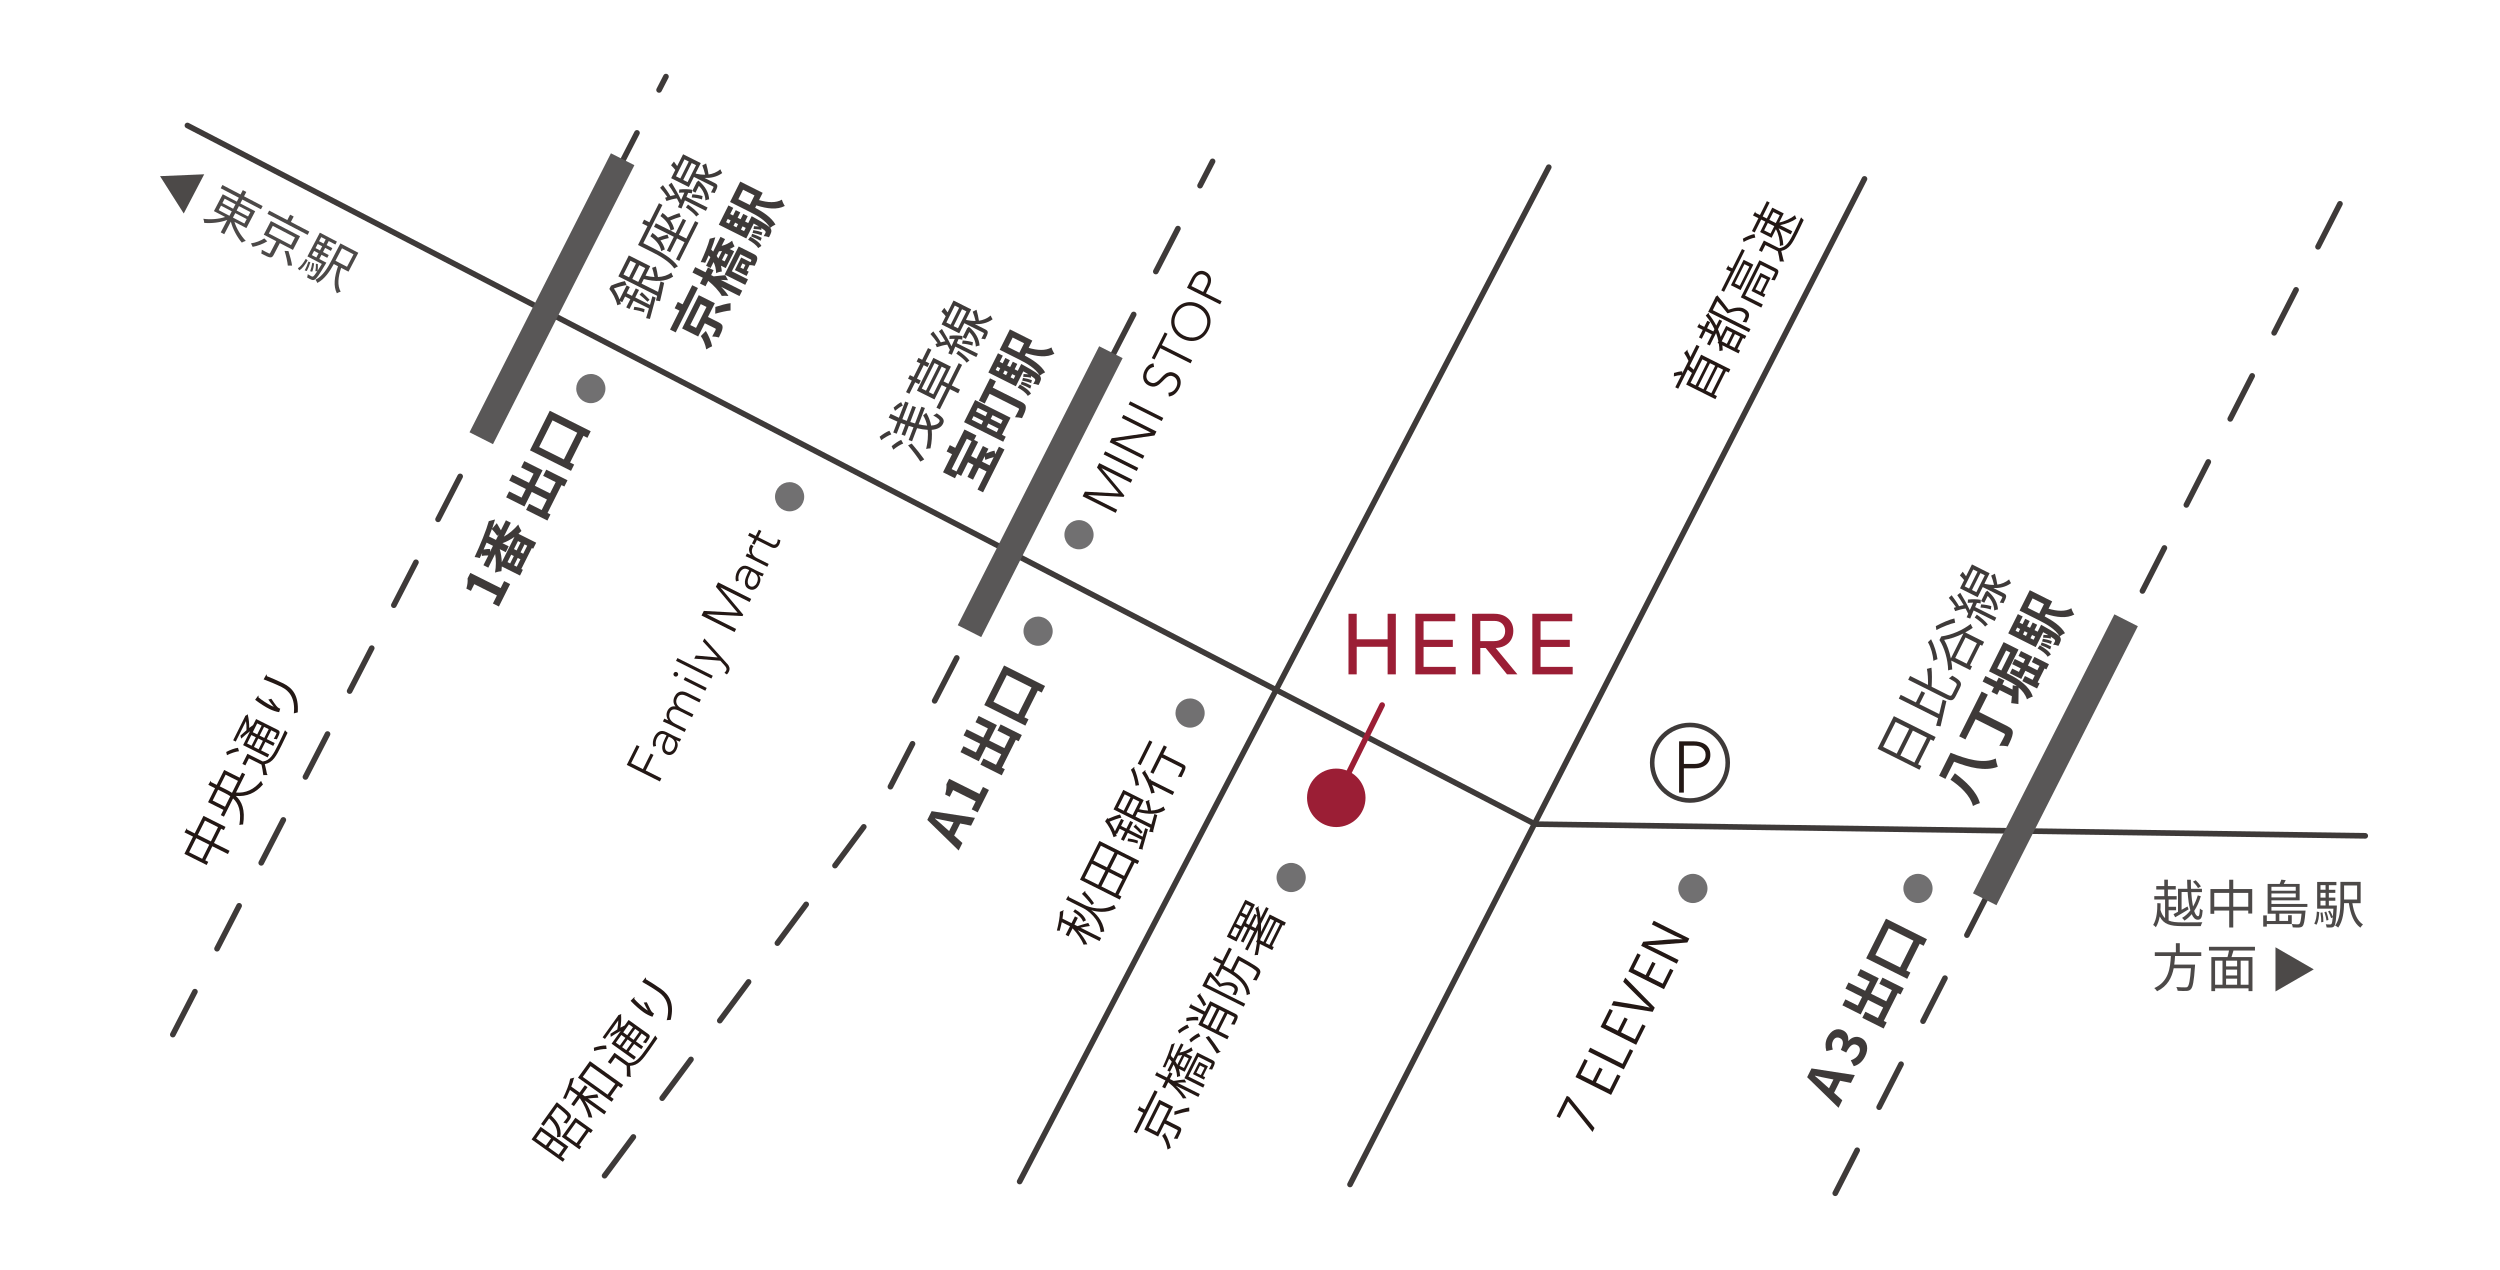 <?xml version="1.0" encoding="UTF-8"?>
<svg id="_レイヤー_2" data-name="レイヤー 2" xmlns="http://www.w3.org/2000/svg" viewBox="0 0 630 320">
  <defs>
    <style>
      .cls-1 {
        stroke: #9b1e35;
      }

      .cls-1, .cls-2, .cls-3, .cls-4 {
        fill: none;
      }

      .cls-1, .cls-2, .cls-4 {
        stroke-linecap: round;
        stroke-linejoin: round;
        stroke-width: 1.42px;
      }

      .cls-2, .cls-3, .cls-4 {
        stroke: #3e3a39;
      }

      .cls-5 {
        fill: #fff;
      }

      .cls-6 {
        fill: #9b1e35;
      }

      .cls-7 {
        fill: #231815;
      }

      .cls-8 {
        fill: #3e3a39;
      }

      .cls-9 {
        fill: #717071;
      }

      .cls-10 {
        fill: #595757;
      }

      .cls-11 {
        fill: #4c4948;
      }

      .cls-3 {
        stroke-miterlimit: 10;
        stroke-width: 1.15px;
      }

      .cls-4 {
        stroke-dasharray: 0 0 12.17 12.17;
      }
    </style>
  </defs>
  <g id="_レイヤー_1-2" data-name="レイヤー 1">
    <g>
      <rect class="cls-5" width="630" height="320"/>
      <g>
        <g>
          <line class="cls-4" x1="462.48" y1="300.7" x2="592.87" y2="45.08"/>
          <polyline class="cls-4" points="152.35 296.28 222.56 201.79 305.57 40.66"/>
          <line class="cls-4" x1="43.55" y1="260.72" x2="167.82" y2="19.3"/>
          <line class="cls-2" x1="340.2" y1="298.49" x2="469.85" y2="45.08"/>
          <line class="cls-2" x1="256.95" y1="297.75" x2="390.29" y2="42.13"/>
          <polyline class="cls-2" points="47.23 31.62 386.83 207.68 596.04 210.63"/>
          <circle class="cls-6" cx="336.74" cy="201.05" r="7.37"/>
          <rect class="cls-10" x="514.64" y="152.06" width="6.63" height="78.82" transform="translate(142.54 -213.5) rotate(26.88)"/>
          <rect class="cls-10" x="258.8" y="84.49" width="6.63" height="78.82" transform="translate(84.35 -105.12) rotate(26.88)"/>
          <rect class="cls-10" x="135.77" y="35.87" width="6.63" height="78.82" transform="translate(49.07 -54.75) rotate(26.88)"/>
          <g>
            <circle class="cls-3" cx="425.87" cy="192.21" r="9.52"/>
            <path class="cls-7" d="m423.14,186.82h3.72c.45,0,.92.05,1.41.16s.94.28,1.35.54c.41.26.74.61,1,1.05s.39,1,.39,1.67c0,.58-.11,1.09-.32,1.51s-.5.78-.86,1.05c-.36.27-.77.48-1.24.61-.47.13-.96.2-1.47.2h-2.79v6.13h-1.2v-12.92Zm1.2,5.69h2.74c.34,0,.67-.04,1-.12.33-.08.62-.21.88-.38s.46-.41.62-.7.24-.65.24-1.08-.08-.77-.25-1.06-.38-.53-.64-.72c-.26-.19-.56-.33-.9-.41-.34-.08-.68-.13-1.02-.13h-2.67v4.6Z"/>
          </g>
          <circle class="cls-9" cx="325.37" cy="221.13" r="3.68"/>
          <circle class="cls-9" cx="426.61" cy="223.89" r="3.68"/>
          <circle class="cls-9" cx="299.9" cy="179.69" r="3.68"/>
          <circle class="cls-9" cx="261.6" cy="159.06" r="3.68"/>
          <circle class="cls-9" cx="148.89" cy="97.92" r="3.68"/>
          <circle class="cls-9" cx="198.98" cy="125.18" r="3.68"/>
          <circle class="cls-9" cx="271.91" cy="134.75" r="3.68"/>
          <line class="cls-1" x1="338.21" y1="198.1" x2="348.3" y2="177.68"/>
        </g>
        <g>
          <path class="cls-8" d="m124.21,152.08l1.01-2.02-5.7-2.85-.85,1.7-1.15-.58c.29-1.03.38-1.8.31-2.58l.69-1.38,7.64,3.82.88-1.76,1.51.76-2.83,5.65-1.51-.76Z"/>
          <path class="cls-8" d="m126.92,135.26c1.3-.7,2.65-1.85,3.69-3.09.14.48.52,1.21.79,1.63-.23.25-.5.48-.75.72l4.47,2.24-.76,1.51-.34-.17-2.65,5.29.39.2-.72,1.45-4.58-2.29c-.01.41-.05.8-.1,1.19-.43.04-1.19.18-1.62.35.28-1.51.3-3.26.03-4.68l-1.72,3.44-1.23-.62,1.23-2.45c-.5-.03-1.14.02-1.64.11l.09-.72c-.21.44-.41.86-.61,1.27-.34-.14-.93-.24-1.29-.27,1.44-3.07,2.95-6.76,3.58-9.05l1.57-.41c-.2.71-.44,1.49-.72,2.3l1.16-1.37c.37.62.76,1.27,1.04,1.79l1.26-2.52,1.23.62-1.77,3.54Zm-4.3,1.48c-.25.59-.5,1.16-.76,1.74.58-.11,1.24-.17,1.67-.11l-.06.7.76-1.52-1.61-.81Zm2.7-1.71c-.36-.53-.91-1.23-1.38-1.69-.21.61-.44,1.22-.69,1.86l1.73.86.71-1.41-.36.37Zm4.33.26c-.96.68-2,1.24-3.03,1.59l1.57.79-.74,1.48-1.51-.76c.3,1.02.47,2.16.51,3.29l3.2-6.4Zm-.83,4.49l-.93,1.87.67.34.93-1.87-.67-.34Zm1.71-3.43l-1.01,2.02.67.34,1.01-2.02-.67-.34Zm-.31,6.46l.93-1.87-.68-.34-.93,1.87.69.34Zm2.65-5.29l-.69-.34-1.01,2.02.68.34,1.01-2.02Z"/>
          <path class="cls-8" d="m137.64,118.34l5.37,2.69-.79,1.57-.72-.36-3.52,7.03.74.37-.77,1.54-5.38-2.69.77-1.54,3.16,1.58,1.33-2.65-3.83-1.92-1.84,3.68-4.61-2.31.75-1.5,3.13,1.57,1.09-2.18-4.2-2.1.78-1.55,4.2,2.1,1.16-2.31-3.13-1.57.79-1.59,4.61,2.31-1.95,3.9,3.83,1.92,1.42-2.83-3.16-1.58.79-1.57Z"/>
          <path class="cls-8" d="m138.53,103.5l10.33,5.17-.83,1.66-1-.5-3.37,6.73,1.03.51-.79,1.59-10.35-5.18,4.99-9.97Zm6.93,5.55l-6.23-3.12-3.37,6.73,6.23,3.12,3.37-6.73Z"/>
        </g>
        <g>
          <path class="cls-8" d="m165.24,75c-.49,1.9-1.05,3.92-1.46,5.38l-.96-.21c.2-.66.44-1.51.71-2.44l-3.86-1.93-1.04,2.07-.82-.41,1.04-2.07-1.33-.67-.72,1.43-.55-.27c.08.25.16.51.22.76-.26.04-.69.18-.91.29-.37-1.67-1.24-3.14-2.01-4.1l.42-.84c1.1-.48,2.6-.98,3.51-1.15l.41,1c-.81.12-2.15.46-3.19.86.49.74,1.02,1.67,1.42,2.77l1.78-3.55.81.41-.78,1.56,1.33.67.95-1.89.82.41-.95,1.89,3.71,1.86.61-2.17.83.34Zm.04-7.85c.24.83.42,1.85.53,2.66,1.27-.06,2.42-.4,3.36-1.13.08.29.3.75.47,1.02-1.94,1.33-4.53,1.35-7.4.61l-.58,1.16,4.18,2.09c.2-.84.41-1.73.62-2.63l.91.34c-.34,1.62-.72,3.34-1.04,4.64l-1.03-.18c.09-.35.2-.74.3-1.18l-9.78-4.9,2.64-5.28,5.4,2.71-1.19,2.39c.77.18,1.52.3,2.25.35-.15-.79-.37-1.71-.59-2.33l.96-.33Zm-8.17,2.03l1.41.71,1.75-3.49-1.41-.7-1.75,3.49Zm3.73,1.87l1.75-3.49-1.5-.75-1.75,3.49,1.5.75Zm-1.01,6.27c.88.09,1.95.34,2.61.59l-.15.81c-.67-.29-1.74-.55-2.62-.66l.17-.74Zm3.34-1.29c-.51-.51-1.38-1.31-2-1.78l.6-.62c.65.63,1.43,1.38,1.92,1.91l-.51.49Z"/>
          <path class="cls-8" d="m162.11,61.28l2.62,1.32c1.93.96,4.72,2.53,6.11,4.53-.24.09-.71.36-.91.53-1.33-1.87-3.83-3.25-5.66-4.17l-3.49-1.75,2.38-4.76-1.33-.67.48-.96,1.33.67,2.41-4.81.88.44-4.82,9.63Zm2.31-2.59c.53.37,1,.77,1.4,1.19.81-.32,1.78-.65,2.39-.77l.32.88c-.53.1-1.34.33-2.11.6.55.71.92,1.46,1.12,2.27-.21.07-.69.29-.91.43-.26-1.48-1.24-2.72-2.74-3.75l.53-.84Zm8.54,1.42l2.2-4.39.84.42-4.81,9.61-.84-.42,2.15-4.3-1.89-.95-1.74,3.48-.81-.41,1.74-3.48-4.99-2.5.46-.91,3.71,1.85c-.25-1.43-1.14-2.63-2.55-3.66l.53-.8c.51.37.95.76,1.34,1.18.98-.43,2.18-.93,2.93-1.12l.32.91c-.67.16-1.71.54-2.66.94.49.69.83,1.42,1,2.2-.22.05-.65.23-.88.37l1.26.63,1.81-3.62.81.41-1.81,3.62,1.89.95Z"/>
          <path class="cls-8" d="m172.97,49.63l5.34,2.67-.42.84-5.29-2.65-.87,2.06-.89-.34.4-.9c-.19-.41-.41-.86-.66-1.31-.76.08-1.8.35-2.63.65l-.34-.81c.18-.07.35-.14.55-.2-.51-.78-1.26-1.71-1.82-2.32l.72-.67c.66.87,1.41,1.93,1.88,2.77.41-.13.81-.22,1.16-.28-.53-.91-1.11-1.81-1.62-2.51l.76-.6c.79,1.3,1.75,2.97,2.4,4.37l.82-1.87c-.46,0-.92,0-1.35.04l.07-.82c1.08-.13,2.42-.09,3.22.07l-.03.92c-.27-.07-.59-.12-.95-.14l-.44,1.04Zm4.98-8.41c.25.87.49,1.91.61,2.75,1.03-.15,2.06-.54,2.97-1.31.09.25.3.7.47.95-1.38,1.01-3,1.29-4.46,1.23l2.59,1.29c.47.24.67.44.64.84-.03.38-.27.88-.67,1.68-.24-.09-.65-.15-.94-.15.29-.55.55-1.07.61-1.22.08-.17.06-.22-.08-.29l-4.82-2.41-1.28,2.55-4.46-2.23,1.04-2.08c-.33-.42-.74-.86-1.06-1.17l.72-.94c.29.37.58.78.82,1.14l1.49-2.98,4.46,2.23-1.31,2.61.16.08c.7.16,1.48.25,2.25.22-.18-.79-.48-1.71-.72-2.33l.94-.48Zm-6.51,3.75l2.13-4.26-1.09-.55-2.13,4.26,1.09.55Zm1.83.92l2.13-4.26-1.1-.55-2.13,4.26,1.1.55Zm.1,5.65c1.1.77,2.18,1.68,2.79,2.49-.18.08-.54.38-.69.53-.58-.78-1.6-1.59-2.63-2.29l.54-.73Zm1.09-2.58c.87.04,1.93.23,2.58.45l-.14.85c-.64-.24-1.71-.46-2.59-.5l.15-.8Zm1.55-3.45c1.78,1.45,2.6,3.11,2.7,4.72-.27.02-.73.16-.95.27-.02-1.28-.56-2.58-1.64-3.66l-.86,1.71-.81-.41,1.04-2.07.06-.15.46-.42Z"/>
          <path class="cls-8" d="m175.88,72.59l-5.6,11.18-1.43-.72,2.38-4.76-1.22-.61.8-1.6,1.22.61,2.41-4.82,1.43.72Zm2.52,7.29l2.68,1.34c.76.38,1.07.71,1.01,1.38-.06.67-.43,1.42-.93,2.44-.48-.15-1.17-.24-1.69-.24.35-.63.76-1.43.85-1.64.1-.23.09-.3-.08-.39l-2.63-1.31-1.67,3.34-4.05-2.03,4.2-8.39,4.05,2.03-1.74,3.48Zm-3,2.75l2.64-5.28-1.45-.72-2.64,5.28,1.45.72Zm2.47.76c.7,1.14,1.34,2.64,1.59,3.87-.44.19-1.12.55-1.49.79-.18-1.15-.76-2.54-1.36-3.36l1.27-1.3Zm2.4-6.04c1.18-.39,2.84-.85,3.83-.96v1.86c-.95.06-2.61.44-3.86.81l.03-1.71Z"/>
          <path class="cls-8" d="m179.87,69.65c.69-.1,2.48-.27,2.91-.3l.68,1.26c-.44-.04-1.15-.07-1.83-.08l5.41,2.71-.69,1.37-4.63-2.32c.78.79,1.45,1.58,1.85,2.29-.48-.06-1.21-.05-1.68-.01-.65-1.2-2.08-2.72-3.42-3.79l-.68,1.36-1.4-.7.72-1.45-2.61-1.31.69-1.37,2.61,1.31.61-1.22,1.4.7-.61,1.22.66.33Zm2-7.7c.93-.21,1.89-.69,2.62-1.29.11.42.39,1.07.62,1.43-.37.26-.79.48-1.25.66l1.15.58-2.12,4.23-1.21-.6c.1.46.19.95.22,1.47-.42.02-1.09.22-1.43.41-.03-1.09-.26-2.02-.65-2.8l-.75,1.5-1.14-.57,1.08-2.16c-.13-.16-.27-.31-.43-.45-.27.64-.58,1.28-.87,1.87-.28-.11-.79-.19-1.13-.18.93-1.99,1.91-4.39,2.28-5.89l1.4-.35c-.24.91-.61,1.98-1.05,3.08.18.15.35.32.51.5l1.85-3.71,1.14.57-.86,1.71Zm-1.26,2.53c.15.22.27.44.4.66l.94-1.88c-.25.03-.51.06-.77.08l-.57,1.14Zm2.16-.63l-.84,1.67.69.34.84-1.67-.69-.34Zm7.17.16c.61.3.89.59.89,1.13,0,.52-.27,1.07-.65,1.85-.36-.11-.9-.18-1.3-.2l-.71,1.42.5.25-.53,1.07-2.95-1.47,1.59-3.17,2.35,1.17.18-.36c.06-.16.05-.23-.09-.3l-2.65-1.33-2.15,4.3,4.07,2.04-.69,1.37-5.19-2.6,3.54-7.07,3.79,1.9Zm-2.85,2.37l-.51,1.03.75.38.51-1.03-.75-.38Z"/>
          <path class="cls-8" d="m189.41,54.47s.34.18.5.28c2.98,1.65,4.11,2.41,4.34,2.9.18.38.17.64.06.98-.08.29-.29.71-.53,1.16-.38-.16-.93-.29-1.34-.28.22-.34.36-.63.44-.78s.1-.27.02-.42c-.08-.17-.37-.41-1.02-.83l-.04.47c-.5-.15-1.29-.23-1.94-.24l.1-.71c.39,0,.84.03,1.25.08-.37-.21-.8-.46-1.31-.75l-1.88,3.76-6.93-3.47,2.43-4.85,1.22.61-.78,1.55.74.37.67-1.35,1.14.57-.67,1.35.75.38.67-1.35,1.13.57-.67,1.35.79.39.88-1.75Zm-6.44,1.51l.74.37.41-.81-.74-.37-.41.81Zm8.3-5.56c2.19.63,4.26.78,5.77-.11.11.47.45,1.19.73,1.59-1.96,1.02-4.37.73-7.17-.14l-.3.6c1.9,1,4.12,2.43,5.12,4.23-.35.13-1.05.57-1.35.83-1.07-1.89-3.39-3.16-5.23-4.08l-4.87-2.44,2.57-5.14,5.65,2.83-.92,1.84Zm-6.02,5.68l-.41.81.75.38.41-.81-.75-.38Zm.81-5.9l2.88,1.44,1.19-2.39-2.88-1.44-1.19,2.39Zm1.45,8.04l.41-.81-.79-.39-.41.81.79.39Zm3.55,4.29c-.44-.79-1.45-1.51-2.54-2.12l.57-.76c1.15.67,2.31,1.41,2.78,2.31l-.81.56Zm-1.52-3.62c.79.25,1.8.68,2.4,1.03l-.26.74c-.62-.36-1.6-.8-2.39-1.09l.25-.69Zm.3-.93c.76.11,1.68.36,2.26.59l-.21.74c-.56-.25-1.5-.49-2.25-.63l.2-.69Z"/>
        </g>
        <g>
          <path class="cls-8" d="m221.65,110.07c.73-.6,1.79-1.29,2.48-1.52l.48.92c-.69.23-1.76.86-2.54,1.46l-.41-.86Zm11.77-6.04c.59.97,1.01,2.04,1.23,3.22,1.05-.06,1.8-.39,2.09-.98.2-.41-.18-.79-1.57-1.59.3-.09.66-.34.88-.53,1.7,1.1,2.05,1.71,1.58,2.65-.48.95-1.49,1.41-2.84,1.52.14,1.47.03,3.05-.31,4.67-.32,0-.78.06-1.09.15.39-1.68.55-3.31.39-4.82-.81-.04-1.72-.18-2.68-.41l-1.26,3.29-.86-.32,1.22-3.2c-.39-.11-.77-.23-1.19-.36l-.95,2.51-.87-.32.95-2.49c-.37-.12-.75-.28-1.12-.42l-1.05,2.7-.87-.31,1.05-2.74c-.72-.31-1.45-.65-2.2-1l.48-.96c.71.36,1.4.69,2.09.99l1.58-4.08.87.32-1.58,4.11c.37.15.76.3,1.12.43l1.44-3.76.86.32-1.42,3.73c.41.13.81.25,1.2.36l1.61-4.21.88.31-1.58,4.11c.77.18,1.49.29,2.13.34-.19-.95-.52-1.81-1-2.58l.78-.64Zm-5.81,7.74c-.67.23-1.73.91-2.49,1.55l-.43-.88c.72-.61,1.75-1.33,2.41-1.6l.51.94Zm-.1-9.57c-.53.24-1.38.83-1.97,1.33l-.36-.81c.57-.51,1.38-1.12,1.91-1.38l.41.86Zm4.42,14.13c-.69-1.09-1.95-2.77-3.09-4.1l.91-.45c1.08,1.23,2.28,2.76,3.16,3.99l-.98.56Z"/>
          <path class="cls-8" d="m230.62,96.33l-1.45,2.91-.85-.43,1.45-2.91-.94-.47.46-.91.94.47,1.7-3.4-.94-.47.46-.93.94.47,1.47-2.95.85.43-1.47,2.95.96.48-.46.93-.96-.48-1.7,3.4.96.48-.46.91-.96-.48Zm11.83-4.39l-2.6,5.2,2.07,1.04-.46.93-2.07-1.04-2.55,5.09-.86-.43,2.55-5.09-1.22-.61-1.82,3.63-4.42-2.21,4.14-8.27,4.42,2.21-1.86,3.72,1.22.61,2.6-5.2.86.43Zm-9.1,6.51l3.22-6.43-1.07-.53-3.22,6.43,1.07.53Zm1.83.92l3.22-6.43-1.1-.55-3.22,6.43,1.1.55Z"/>
          <path class="cls-8" d="m241.1,86.48l5.34,2.67-.42.84-5.29-2.65-.87,2.05-.89-.34.4-.89c-.19-.41-.41-.86-.66-1.31-.75.08-1.8.36-2.63.65l-.34-.8c.18-.07.36-.14.55-.2-.51-.78-1.26-1.71-1.82-2.32l.72-.67c.66.87,1.42,1.93,1.88,2.77.41-.13.81-.22,1.16-.28-.53-.91-1.11-1.81-1.62-2.51l.76-.6c.79,1.3,1.75,2.97,2.4,4.37l.83-1.87c-.46,0-.92,0-1.35.04l.06-.82c1.08-.13,2.42-.09,3.22.07l-.03.92c-.27-.07-.59-.12-.95-.14l-.44,1.03Zm4.98-8.41c.25.87.49,1.91.61,2.75,1.03-.15,2.06-.54,2.97-1.31.09.25.3.71.48.95-1.38,1.01-3,1.29-4.46,1.23l2.59,1.3c.47.24.67.44.64.84-.03.38-.27.88-.67,1.68-.24-.09-.65-.15-.94-.15.29-.55.55-1.07.61-1.22.08-.17.06-.22-.08-.29l-4.82-2.41-1.28,2.55-4.45-2.23,1.04-2.08c-.33-.42-.74-.86-1.07-1.17l.72-.94c.29.37.58.78.83,1.14l1.49-2.98,4.45,2.23-1.31,2.61.16.08c.7.16,1.48.25,2.25.22-.18-.79-.48-1.71-.72-2.33l.94-.48Zm-6.51,3.75l2.13-4.26-1.09-.55-2.13,4.26,1.09.55Zm1.83.91l2.13-4.26-1.1-.55-2.13,4.26,1.1.55Zm.11,5.65c1.1.78,2.18,1.68,2.79,2.49-.18.08-.54.38-.69.53-.58-.78-1.6-1.59-2.63-2.29l.54-.73Zm1.09-2.58c.87.04,1.93.24,2.58.45l-.14.85c-.64-.24-1.71-.46-2.59-.5l.15-.8Zm1.55-3.45c1.78,1.45,2.6,3.11,2.7,4.72-.27.03-.73.16-.95.27-.03-1.28-.56-2.58-1.64-3.66l-.86,1.71-.81-.41,1.04-2.07.06-.15.46-.42Z"/>
          <path class="cls-8" d="m251.73,112.57l1.4.7-5.4,10.8-1.4-.7,2.28-4.56-1.9-.95-1.51,3.02-1.4-.7,1.51-3.02-1.37-.69-1.73,3.46-1.01-.51-.55,1.1-3.01-1.51,2.28-4.55-1.37-.69.8-1.6,1.37.69,2.32-4.63,3.01,1.5-.57,1.13,1.01.51-1.78,3.55,1.37.69,1.61-3.22,1.4.7-.58,1.16c.72-.3,1.57-.6,2.12-.68l.15.9.95-1.9Zm-11.91,5.64l1.21.6,3.82-7.64-1.21-.6-3.82,7.64Zm9.56-.93l1.04-2.08c-.65.15-1.49.43-2.13.7l-.14-.93-.68,1.36,1.9.95Z"/>
          <path class="cls-8" d="m254.66,105.26l-2.16,4.31.95.48-.64,1.27-9.87-4.94,2.79-5.58,8.92,4.46Zm-9.76.51l2.42,1.21.45-.9-2.43-1.21-.45.9Zm1.5-3.01l-.46.93,2.42,1.21.46-.93-2.42-1.21Zm4.57-6.68l-.8,1.6,7.23,3.62c.82.41,1.14.79,1.11,1.46-.02.67-.39,1.47-.97,2.63-.46-.15-1.26-.25-1.76-.25.4-.71.83-1.59.94-1.81.12-.24.09-.37-.13-.48l-7.21-3.61-1.23,2.45-1.48-.74,2.81-5.61,1.48.74Zm.21,12.83l.45-.9-2.56-1.28-.45.9,2.56,1.28Zm1.5-3.01l-2.56-1.28-.46.93,2.56,1.28.46-.93Z"/>
          <path class="cls-8" d="m257.34,91.71s.34.18.5.28c2.98,1.65,4.11,2.41,4.34,2.9.18.37.17.64.06.98-.08.29-.29.71-.53,1.16-.38-.16-.93-.29-1.34-.27.22-.34.36-.63.44-.78.08-.15.1-.27.02-.42-.08-.17-.37-.41-1.01-.83l-.04.47c-.5-.15-1.29-.24-1.94-.24l.1-.71c.39,0,.84.03,1.24.08-.37-.22-.8-.46-1.31-.75l-1.88,3.76-6.93-3.47,2.43-4.85,1.22.61-.78,1.55.74.37.67-1.35,1.14.57-.67,1.35.75.37.67-1.34,1.13.56-.67,1.35.79.39.88-1.75Zm-6.43,1.51l.74.37.41-.81-.74-.37-.41.81Zm8.3-5.56c2.19.64,4.26.78,5.77-.11.11.47.45,1.19.73,1.59-1.95,1.02-4.37.73-7.16-.14l-.3.6c1.9,1,4.12,2.43,5.12,4.23-.35.13-1.05.57-1.35.83-1.07-1.88-3.39-3.15-5.23-4.08l-4.87-2.44,2.57-5.14,5.65,2.83-.92,1.84Zm-6.02,5.68l-.41.81.75.38.41-.81-.75-.37Zm.81-5.9l2.88,1.44,1.19-2.38-2.88-1.44-1.19,2.39Zm1.45,8.04l.41-.81-.79-.39-.41.81.79.39Zm3.55,4.29c-.44-.79-1.45-1.5-2.54-2.11l.57-.76c1.16.67,2.31,1.41,2.78,2.31l-.81.56Zm-1.52-3.62c.79.25,1.8.68,2.41,1.03l-.26.74c-.62-.36-1.6-.8-2.39-1.09l.25-.69Zm.31-.93c.75.11,1.67.36,2.26.59l-.21.74c-.56-.25-1.5-.5-2.25-.64l.2-.69Z"/>
        </g>
        <g>
          <path class="cls-8" d="m477.26,180.47l10.52,5.26-.5.99-.77-.39-3.15,6.29.83.41-.48.95-10.57-5.29,4.12-8.24Zm-2.72,7.75l3.43,1.71,3.15-6.29-3.43-1.71-3.15,6.29Zm11.04-2.34l-3.54-1.77-3.15,6.29,3.54,1.77,3.15-6.29Z"/>
          <path class="cls-8" d="m488.67,179.94c.29-1.16.59-2.42.88-3.62l.94.36c-.5,2.24-1.06,4.63-1.47,6.37l-1.13-.18c.16-.54.34-1.18.51-1.87l-9.91-4.96.48-.95,3.83,1.92,1.42-2.84.9.45-1.42,2.84,4.97,2.49Zm4.35-7.11c.29-.58-.12-.9-1.91-1.89.31-.15.65-.45.85-.68,2,1.16,2.59,1.77,1.98,2.98l-1.06,2.12c-.62,1.23-1.15,1.38-2.52.69l-9.5-4.76.48-.95,4.52,2.26c.03-1.45-.06-3-.28-4.04l1.15-.3c.16,1.4.14,3.18.04,4.8l4.09,2.05c.7.35.88.31,1.18-.3l.98-1.97Z"/>
          <path class="cls-8" d="m486.63,161.08c.81,1.52,1.41,3.47,1.62,5.04-.25.06-.79.27-1.03.42-.12-1.57-.61-3.37-1.38-4.7l.79-.76Zm6.08-4.16c-1.21.24-3.24,1.06-4.74,1.85l-.15-.98c1.45-.8,3.45-1.67,4.68-1.94l.2,1.07Zm-3.51,3.46c2.62-.34,5.51-1.65,7.42-3.16.11.34.32.72.51,1-.56.4-1.21.79-1.89,1.15l4.76,2.38-.49.98-.49-.25-2.59,5.18.52.26-.47.94-4.77-2.39c.13.75.23,1.51.25,2.25-.26.01-.73.1-1.03.22-.04-2.74-.97-5.8-2.19-7.65l.46-.91Zm5.57-.75c-1.61.8-3.36,1.41-4.84,1.62.72,1.2,1.33,2.9,1.69,4.68l3.16-6.31Zm3.41,2.44l-2.87-1.44-2.59,5.18,2.87,1.44,2.59-5.18Z"/>
          <path class="cls-8" d="m497.73,152.98l5.34,2.67-.42.84-5.29-2.65-.87,2.05-.9-.34.4-.89c-.19-.41-.41-.86-.66-1.31-.76.08-1.8.36-2.63.65l-.34-.81c.18-.07.35-.14.55-.2-.52-.78-1.26-1.71-1.82-2.32l.72-.67c.66.87,1.41,1.93,1.88,2.77.41-.13.81-.22,1.16-.28-.53-.91-1.11-1.81-1.62-2.51l.76-.6c.79,1.3,1.75,2.97,2.4,4.37l.83-1.87c-.46,0-.92,0-1.35.04l.06-.83c1.08-.13,2.42-.09,3.22.07l-.03.92c-.27-.07-.59-.12-.94-.14l-.44,1.03Zm4.99-8.41c.25.87.49,1.91.61,2.75,1.03-.15,2.06-.54,2.97-1.31.1.25.3.71.48.95-1.38,1.01-3,1.29-4.46,1.23l2.59,1.29c.47.24.67.45.64.85-.03.38-.27.88-.67,1.68-.24-.09-.65-.15-.94-.15.29-.55.55-1.07.61-1.22.08-.17.06-.22-.08-.29l-4.82-2.41-1.28,2.55-4.45-2.23,1.04-2.08c-.33-.42-.74-.86-1.07-1.17l.72-.94c.29.37.58.78.83,1.14l1.49-2.98,4.45,2.23-1.31,2.62.17.08c.7.16,1.48.25,2.25.22-.18-.79-.47-1.71-.72-2.33l.94-.48Zm-6.51,3.75l2.13-4.26-1.09-.55-2.13,4.26,1.09.55Zm1.83.91l2.13-4.26-1.1-.55-2.13,4.26,1.1.55Zm.11,5.65c1.1.78,2.18,1.68,2.79,2.49-.18.08-.54.38-.69.53-.58-.78-1.6-1.59-2.63-2.29l.54-.73Zm1.09-2.58c.87.04,1.93.24,2.58.45l-.14.85c-.64-.24-1.71-.46-2.59-.5l.15-.8Zm1.55-3.45c1.78,1.45,2.6,3.11,2.7,4.72-.27.03-.73.16-.95.27-.03-1.28-.56-2.58-1.64-3.66l-.86,1.71-.81-.41,1.04-2.07.06-.15.46-.42Z"/>
          <path class="cls-8" d="m491.55,189.69c4.09,1.66,8.29,2.87,11.38,1.45.06.55.29,1.52.51,2.09-3.2,1.22-7.18.21-11.02-1.28l-2.17,4.33-1.6-.8,2.9-5.79Zm1.08,5.17c2.66,1.98,5.5,4.55,6.3,7.52-.48.14-1.31.49-1.75.73-.68-2.7-3.29-5.03-5.66-6.61l1.11-1.64Z"/>
          <path class="cls-8" d="m500.94,175.06l-2.19,4.37,7.17,3.59c1.04.52,1.37,1,1.29,1.82-.09.84-.56,1.89-1.25,3.26-.56-.15-1.54-.2-2.14-.15.56-1,1.17-2.18,1.32-2.51.15-.32.13-.49-.15-.63l-7.14-3.58-2.56,5.11-1.57-.79,5.65-11.28,1.57.79Z"/>
          <path class="cls-8" d="m506.44,170.02c2.12,1.06,4.97,2.82,5.82,5.53-.38.09-1.14.44-1.47.68-.39-1.25-1.19-2.2-2.1-2.97,0,1.43-.03,2.92-.05,4.16l-1.82-.24c.06-.48.12-1.07.18-1.73l-3.11-1.56-.6,1.19-1.43-.72.6-1.19-2.84-1.42.7-1.4,2.84,1.42.51-1.02,1.44.72-.51,1.02,2.55,1.28c.02-.37.04-.72.07-1.09l1.03.23c-.83-.6-1.71-1.08-2.52-1.49l-4.5-2.25,3.68-7.36,3.76,1.88-2.98,5.95.76.38Zm-3.16-1.58l1.04.52,2.26-4.52-1.04-.52-2.26,4.52Zm9.41-2.89l3.65,1.83-.65,1.31-.46-.23-1.75,3.5.51.25-.65,1.29-3.71-1.86.65-1.29,1.94.97.55-1.1-2.37-1.19-1.04,2.07-2.87-1.44.59-1.18,1.69.84.44-.89-2.14-1.07.65-1.31,2.14,1.07.49-.98-1.69-.85.62-1.23,2.87,1.44-1.11,2.21,2.37,1.19.55-1.09-1.94-.97.65-1.31Z"/>
          <path class="cls-8" d="m514.36,157.44s.34.18.49.28c2.98,1.65,4.11,2.41,4.34,2.9.18.37.17.64.06.98-.08.29-.29.71-.53,1.16-.38-.16-.93-.29-1.34-.27.22-.34.36-.63.44-.78s.1-.27.02-.42c-.08-.17-.37-.41-1.01-.83l-.04.47c-.49-.15-1.29-.24-1.94-.24l.1-.71c.39,0,.84.03,1.24.08-.37-.22-.8-.46-1.31-.75l-1.88,3.76-6.93-3.47,2.43-4.85,1.22.61-.78,1.55.74.37.67-1.35,1.14.57-.67,1.34.75.37.67-1.34,1.13.57-.67,1.35.79.39.88-1.75Zm-6.44,1.51l.74.37.41-.81-.74-.37-.41.81Zm8.3-5.56c2.19.64,4.26.78,5.77-.11.11.47.45,1.19.73,1.59-1.95,1.02-4.37.73-7.16-.14l-.3.6c1.9,1,4.12,2.43,5.12,4.23-.35.13-1.05.57-1.35.83-1.07-1.88-3.39-3.15-5.23-4.08l-4.87-2.44,2.57-5.14,5.65,2.83-.92,1.84Zm-6.02,5.68l-.41.81.75.38.41-.81-.75-.38Zm.81-5.89l2.88,1.44,1.19-2.39-2.88-1.44-1.19,2.39Zm1.45,8.04l.41-.81-.79-.39-.41.81.79.39Zm3.55,4.29c-.44-.79-1.45-1.5-2.54-2.12l.57-.76c1.16.67,2.31,1.41,2.78,2.31l-.81.56Zm-1.52-3.62c.79.25,1.8.68,2.41,1.03l-.26.74c-.62-.36-1.6-.8-2.39-1.09l.25-.69Zm.31-.93c.75.11,1.67.36,2.26.59l-.21.74c-.56-.25-1.5-.5-2.25-.64l.2-.69Z"/>
        </g>
        <g>
          <path class="cls-8" d="m233.67,206.62l1.1-2.21,10.92,1.69-.98,1.97-2.74-.55-1.52,3.04,2.08,1.87-.95,1.9-7.9-7.71Zm5.51,2.81l1.12-2.23-1.17-.24c-1.12-.2-2.33-.48-3.48-.72l-.03.06c.91.76,1.83,1.57,2.67,2.34l.89.79Z"/>
          <path class="cls-8" d="m244.87,203.96l1.01-2.02-5.7-2.85-.85,1.7-1.15-.58c.29-1.03.38-1.8.31-2.58l.69-1.38,7.64,3.82.88-1.76,1.51.76-2.83,5.65-1.51-.76Z"/>
          <path class="cls-8" d="m252.13,182.54l5.37,2.69-.79,1.57-.72-.36-3.52,7.03.74.37-.77,1.54-5.38-2.69.77-1.54,3.16,1.58,1.33-2.65-3.83-1.92-1.84,3.68-4.61-2.3.75-1.5,3.13,1.57,1.09-2.18-4.2-2.1.78-1.55,4.2,2.1,1.16-2.31-3.13-1.57.79-1.59,4.61,2.31-1.95,3.89,3.83,1.92,1.42-2.83-3.16-1.58.79-1.57Z"/>
          <path class="cls-8" d="m253.02,167.7l10.33,5.17-.83,1.66-1-.5-3.37,6.73,1.03.51-.79,1.59-10.36-5.18,4.99-9.97Zm6.93,5.55l-6.23-3.12-3.37,6.73,6.23,3.12,3.37-6.73Z"/>
        </g>
        <circle class="cls-9" cx="483.33" cy="223.89" r="3.68"/>
        <g>
          <path class="cls-8" d="m455.4,271.45l1.1-2.21,10.92,1.69-.98,1.97-2.74-.55-1.52,3.05,2.08,1.87-.95,1.9-7.9-7.71Zm5.51,2.81l1.12-2.23-1.17-.23c-1.12-.2-2.33-.48-3.48-.73l-.03.06c.91.76,1.83,1.57,2.67,2.34l.89.79Z"/>
          <path class="cls-8" d="m467.14,268.67l-.74-1.47c.83-.29,1.59-.76,2.01-1.61.48-.95.34-1.83-.44-2.22-.89-.45-1.71-.17-2.73,1.87l-1.35-.67c.86-1.73.57-2.57-.22-2.96-.71-.36-1.36-.11-1.76.69-.34.67-.29,1.38-.05,2.2l-1.62.38c-.3-1.17-.31-2.3.24-3.4.91-1.81,2.41-2.6,3.99-1.81.99.5,1.38,1.42,1.29,2.6l.06.03c.81-.91,1.99-1.34,3.19-.73,1.68.84,1.9,2.84,1,4.63-.74,1.48-1.8,2.21-2.88,2.49Z"/>
          <path class="cls-8" d="m474.37,246.35l5.37,2.69-.79,1.57-.72-.36-3.52,7.03.74.37-.77,1.54-5.38-2.69.77-1.54,3.16,1.58,1.33-2.65-3.83-1.92-1.84,3.68-4.61-2.31.75-1.5,3.13,1.57,1.09-2.18-4.2-2.1.77-1.55,4.2,2.1,1.16-2.31-3.13-1.57.79-1.59,4.61,2.31-1.95,3.9,3.83,1.92,1.42-2.83-3.16-1.58.79-1.57Z"/>
          <path class="cls-8" d="m475.26,231.51l10.33,5.17-.83,1.66-1-.5-3.37,6.73,1.03.51-.79,1.59-10.36-5.18,4.99-9.97Zm6.93,5.55l-6.23-3.12-3.37,6.73,6.23,3.12,3.37-6.72Z"/>
        </g>
        <g>
          <path class="cls-7" d="m157.94,192.76l2.5-5,.71.35-2.11,4.22,2.97,1.49,1.96-3.93.71.35-1.96,3.93,3.96,1.98-.39.78-8.35-4.18Z"/>
          <path class="cls-7" d="m169.3,185.2c.27.13.51.25.72.35.21.1.41.2.6.28s.36.16.52.22c.16.07.33.13.5.18l-.33.66c-.29-.09-.6-.21-.92-.37v.02c.24.38.37.76.39,1.15.01.38-.1.81-.33,1.27-.12.24-.26.45-.44.65-.17.2-.37.36-.59.47-.22.12-.46.18-.72.19-.26.01-.54-.05-.83-.2-.42-.21-.69-.48-.83-.81-.14-.33-.19-.69-.16-1.06.03-.37.12-.74.26-1.11.14-.37.28-.68.41-.95l.41-.82-.33-.17c-.47-.24-.88-.26-1.23-.07-.35.19-.64.5-.86.94-.32.63-.39,1.28-.22,1.97l-.69.17c-.12-.39-.15-.8-.09-1.25.06-.45.18-.85.36-1.21.33-.66.75-1.11,1.26-1.35s1.11-.18,1.8.16l1.33.67Zm-1.16,1.19c-.15.3-.27.6-.38.9-.1.3-.16.58-.18.85s.02.51.11.73c.09.21.25.38.49.5.17.08.33.12.5.11.17,0,.32-.05.46-.13.14-.08.27-.18.39-.3.12-.12.21-.26.29-.41.19-.38.29-.71.3-1.01.01-.3-.03-.56-.14-.8-.1-.23-.25-.43-.45-.6-.2-.17-.41-.31-.64-.42l-.37-.18-.39.78Z"/>
          <path class="cls-7" d="m168.62,182.5c-.1-.05-.23-.11-.38-.17-.15-.07-.3-.13-.45-.2-.15-.07-.29-.13-.43-.19-.13-.06-.24-.1-.31-.14l.35-.71c.21.09.41.19.6.28.19.09.32.14.38.15l.02-.04c-.23-.29-.37-.66-.42-1.09-.05-.44.03-.88.25-1.32.18-.36.44-.64.77-.85.33-.21.74-.27,1.23-.2-.32-.38-.49-.79-.51-1.22s.07-.84.26-1.22c.21-.42.45-.74.72-.94.27-.2.55-.32.84-.37.29-.04.6-.03.91.06.31.08.62.2.92.35l3.24,1.62-.35.71-3.21-1.6c-.22-.11-.45-.2-.67-.26-.23-.07-.45-.09-.66-.07s-.42.09-.6.21c-.19.13-.35.33-.49.62-.17.33-.24.63-.22.9.02.27.09.52.21.73.13.22.29.4.48.57.19.16.39.29.59.39l3.06,1.53-.35.71-3.28-1.64c-.5-.25-.95-.36-1.35-.33-.4.03-.69.24-.89.62-.13.26-.21.53-.23.8-.03.28.01.55.11.81.1.26.27.51.5.75.23.24.53.45.91.64l2.72,1.36-.35.71-3.91-1.96Z"/>
          <path class="cls-7" d="m170.04,170.44c-.15-.07-.25-.19-.3-.34-.05-.15-.04-.3.04-.45.07-.15.19-.25.34-.3.15-.05.3-.04.45.04s.25.19.3.34c.05.15.04.3-.04.45-.07.15-.19.25-.34.3-.15.05-.3.04-.45-.04Zm2.25.9l.35-.71,5.45,2.73-.35.71-5.45-2.73Z"/>
          <path class="cls-7" d="m170.36,166.54l.35-.71,8.91,4.46-.35.71-8.91-4.46Z"/>
          <path class="cls-7" d="m183.25,167.25c.29.31.47.63.56.97.08.34.03.7-.17,1.1-.06.12-.13.23-.21.34-.08.11-.16.21-.25.3l-.62-.4c.08-.09.16-.18.24-.27.08-.09.15-.19.2-.3.06-.13.09-.25.08-.38,0-.12-.04-.25-.09-.36-.05-.11-.12-.22-.2-.33-.08-.1-.17-.2-.26-.3l-1.01-1.12-6.58-.52.4-.79,5.49.49-3.71-4.05.38-.75,5.73,6.38Z"/>
          <path class="cls-7" d="m176.78,155.12l.58-1.17,8.52.46-5.48-6.55.55-1.11,8.35,4.18-.39.78-7.36-3.68v.02s5.75,6.86,5.75,6.86l-.17.34-8.97-.45v.02s7.34,3.68,7.34,3.68l-.39.78-8.35-4.18Z"/>
          <path class="cls-7" d="m190.14,143.56c.27.13.51.25.72.35.21.1.41.2.6.28.18.08.36.16.52.22.16.07.33.13.5.18l-.33.66c-.29-.09-.6-.21-.92-.37v.02c.24.38.37.76.39,1.15.01.38-.1.81-.33,1.27-.12.24-.26.45-.44.65-.17.2-.37.36-.59.47-.22.12-.46.18-.72.19-.26.01-.54-.06-.83-.2-.42-.21-.69-.48-.83-.81-.14-.33-.19-.69-.16-1.06.03-.37.12-.74.26-1.11s.28-.68.41-.95l.41-.82-.33-.17c-.47-.24-.88-.26-1.23-.07-.35.19-.64.5-.86.94-.31.63-.39,1.29-.22,1.97l-.69.17c-.12-.38-.15-.8-.09-1.25.06-.45.18-.85.36-1.21.33-.66.75-1.11,1.26-1.35.51-.24,1.11-.18,1.8.16l1.33.67Zm-1.15,1.19c-.15.3-.28.6-.38.9-.1.3-.16.58-.18.86-.02.27.02.51.11.72.09.21.25.38.49.5.17.08.33.12.5.11.17,0,.32-.05.46-.13s.27-.18.39-.3c.12-.12.21-.26.29-.41.19-.38.29-.71.3-1.01.01-.3-.03-.56-.14-.8-.1-.23-.25-.43-.45-.6-.2-.17-.41-.31-.64-.42l-.37-.18-.39.78Z"/>
          <path class="cls-7" d="m189.46,140.86c-.1-.05-.23-.11-.38-.17-.15-.07-.3-.13-.45-.2-.15-.07-.29-.13-.43-.19-.13-.06-.24-.1-.31-.14l.35-.71c.21.09.41.19.6.28.19.09.32.14.38.15-.23-.34-.38-.71-.44-1.09-.06-.38,0-.78.21-1.19.04-.07.08-.14.12-.2s.09-.12.14-.19l.65.43c-.08.08-.14.16-.18.25-.15.31-.24.6-.25.87s.03.53.13.76c.1.23.25.44.45.63s.43.35.69.48l2.97,1.49-.35.71-3.91-1.96Z"/>
          <path class="cls-7" d="m191.86,133.82l-.78,1.56,3.55,1.78c.24.12.47.15.67.08s.36-.22.48-.45c.07-.13.12-.28.15-.43.03-.16.05-.31.06-.46l.67.26c-.02.16-.05.33-.1.52-.05.19-.1.36-.17.49-.13.25-.27.45-.44.59-.17.14-.34.24-.52.29-.18.05-.37.05-.56.02s-.39-.1-.59-.2l-3.55-1.78-.59,1.18-.64-.32.59-1.18-1.57-.79.35-.71,1.57.78.78-1.56.64.32Z"/>
        </g>
        <g>
          <path class="cls-7" d="m272.82,125.07l.58-1.17,8.52.46-5.48-6.55.55-1.11,8.35,4.18-.39.78-7.36-3.68v.02s5.75,6.87,5.75,6.87l-.17.34-8.97-.45v.02s7.34,3.68,7.34,3.68l-.39.78-8.35-4.18Z"/>
          <path class="cls-7" d="m278.11,114.51l.39-.78,8.35,4.18-.39.78-8.35-4.18Z"/>
          <path class="cls-7" d="m279.64,111.44l.5-1,9.85-1.42v-.02s-7.3-3.66-7.3-3.66l.39-.78,8.35,4.18-.5,1-9.85,1.42v.02s7.3,3.66,7.3,3.66l-.39.78-8.35-4.18Z"/>
          <path class="cls-7" d="m284.41,101.92l.39-.78,8.35,4.18-.39.78-8.35-4.18Z"/>
          <path class="cls-7" d="m294.39,98.97c.46-.03.85-.16,1.19-.4.34-.24.61-.57.82-.98.13-.26.21-.52.25-.79.04-.27.03-.52-.03-.76-.06-.24-.16-.46-.31-.66-.15-.2-.35-.36-.6-.49-.29-.15-.56-.21-.81-.18s-.49.11-.71.26c-.22.14-.44.32-.66.53-.21.21-.43.43-.66.66-.22.23-.45.44-.69.64-.24.2-.5.36-.77.47-.28.12-.58.17-.91.16-.33-.01-.69-.12-1.08-.31-.37-.18-.66-.42-.88-.71-.21-.29-.36-.6-.42-.95-.07-.35-.07-.7,0-1.07.06-.37.18-.73.36-1.09.23-.46.52-.84.88-1.15.36-.31.79-.51,1.31-.6l.15.91c-.37.06-.69.19-.96.38-.27.19-.5.47-.68.83-.13.25-.21.51-.26.77-.05.26-.05.51,0,.74.04.23.14.45.29.65.14.2.35.37.62.5.42.21.79.26,1.12.16.33-.1.64-.28.93-.53.29-.25.58-.54.86-.87.29-.32.59-.6.91-.84s.69-.39,1.09-.45c.4-.06.86.03,1.38.29.38.19.68.43.9.71.22.29.37.6.45.94.08.34.09.69.04,1.06s-.17.72-.34,1.05c-.28.55-.62,1.01-1.05,1.38-.42.37-.95.6-1.57.7l-.12-.99Z"/>
          <path class="cls-7" d="m292.39,87.74l-1.43,2.85-.71-.35,3.25-6.48.71.35-1.43,2.85,7.64,3.82-.39.78-7.64-3.82Z"/>
          <path class="cls-7" d="m297.93,85.34c-.64-.32-1.17-.72-1.6-1.2-.43-.48-.74-1-.94-1.58-.2-.57-.28-1.18-.23-1.82.05-.64.23-1.28.55-1.92s.72-1.16,1.21-1.58c.49-.42,1.02-.72,1.59-.9.58-.18,1.19-.25,1.83-.19.64.05,1.28.24,1.92.56s1.17.72,1.6,1.2c.43.48.75,1.01.95,1.58.2.57.28,1.18.23,1.82-.05.64-.23,1.28-.55,1.91-.32.64-.72,1.17-1.2,1.59-.48.42-1.01.72-1.59.91-.58.18-1.19.25-1.83.19-.65-.06-1.29-.25-1.92-.56Zm.39-.78c.52.26,1.04.42,1.57.48.53.06,1.04.02,1.52-.12.48-.14.93-.38,1.34-.72.41-.34.75-.78,1.02-1.33.27-.54.42-1.08.45-1.61.03-.53-.04-1.03-.22-1.5-.18-.47-.45-.9-.81-1.29-.37-.39-.81-.71-1.33-.97-.52-.26-1.04-.42-1.57-.48-.53-.06-1.04-.02-1.52.12-.48.14-.93.38-1.33.73-.41.34-.75.78-1.02,1.33-.27.54-.42,1.08-.45,1.61s.04,1.03.22,1.5c.18.47.45.9.81,1.29.37.39.81.71,1.33.97Z"/>
          <path class="cls-7" d="m299.12,72.52l1.2-2.4c.15-.29.33-.58.56-.86s.49-.52.78-.7.63-.28,1-.31c.37-.02.77.07,1.21.29.38.19.67.42.87.7.21.27.34.57.4.89.06.32.06.65,0,1s-.18.68-.34,1.01l-.9,1.8,3.96,1.98-.39.78-8.35-4.18Zm4.07,1.06l.88-1.77c.11-.22.19-.45.25-.69.05-.24.07-.47.04-.69-.03-.22-.12-.43-.25-.63-.14-.2-.34-.36-.62-.5-.27-.13-.52-.2-.76-.18-.24.01-.47.07-.67.18-.21.11-.39.26-.56.45-.16.19-.3.4-.41.62l-.86,1.72,2.97,1.49Z"/>
        </g>
        <g>
          <path class="cls-7" d="m271.52,233.39c.56-.21,2.29-.71,2.72-.81l.41.78c-.48.04-1.57.25-2.35.42l5.18,2.59-.39.78-5.51-2.76c1.03,1.18,1.99,2.53,2.42,3.59-.26-.01-.69.02-.94.08-.46-1.23-1.6-2.91-2.77-4.12l-1.01,2.02-.74-.37,1.09-2.17-2.06-1.03c-.15.72-.34,1.47-.53,2.17-.19-.04-.5-.06-.71-.05.42-1.63.8-3.58.76-4.73l.96-.42c.02.05.01.09-.02.15-.02.04-.04.07-.07.1-.01.52-.11,1.18-.22,1.89l2.28,1.14.86-1.71.74.37-.86,1.71.77.38Zm-2.29-7.71c.1.07.13.21.09.38l4.08,2.04c1.03.51,4.49,1.66,7.34-.06.1.24.31.64.46.85-2.32,1.39-5.13.84-6.22.47h0c.98.68,3.02,2.58,3.29,5.4-.22,0-.67.08-.91.15-.31-3.42-3.28-5.5-4.34-6.03l-4.39-2.2.23-.37.38-.64Zm1.67,3.47c1.25.73,2.4,1.66,2.75,2.78l-.72.35c-.29-.96-1.32-1.84-2.47-2.52l.44-.61Zm4.21-1.08c-.6-.84-1.67-2.06-2.47-2.81l.83-.77c.06.09.05.2-.01.32.7.76,1.67,1.94,2.23,2.79l-.57.46Z"/>
          <path class="cls-7" d="m272.16,221.68l4.89-9.76,10.03,5.02-.41.81-.74-.37-4.08,8.16.74.37-.4.79-10.03-5.02Zm2.98-4.01l-1.81,3.61,3.42,1.71,1.81-3.61-3.42-1.71Zm5.7-2.84l-3.42-1.71-1.88,3.75,3.42,1.71,1.88-3.75Zm-3.29,8.55l3.51,1.76,1.81-3.61-3.51-1.76-1.81,3.61Zm5.72-2.65l1.88-3.75-3.51-1.76-1.88,3.75,3.51,1.76Z"/>
          <path class="cls-7" d="m288.59,208.7l.69.3c-.5,1.79-1.02,3.66-1.36,4.83.09.06.1.15.08.25l-1.03-.18c.21-.63.46-1.42.72-2.29l-3.48-1.74-1.01,2.02-.72-.36,1.01-2.02-1.34-.67-.67,1.33-.28-.14c.08.22.17.44.23.66-.24.04-.61.17-.81.29-.47-1.6-1.35-3.07-2.14-4.02l.64-.89c.07.06.09.17.02.31h.01c1.01-.46,2.31-.95,3.09-1.13.18.44.27.61.37.79-.75.15-1.97.58-3,1.01.47.69.95,1.51,1.35,2.43l1.56-3.12.7.35-.71,1.42,1.34.67.96-1.92.72.36-.96,1.92,3.36,1.68.65-2.12Zm-1.52-4.77c.77.18,1.52.3,2.24.33-.15-.77-.38-1.68-.62-2.3l.96-.38c.03.09,0,.2-.07.29.17.63.37,1.62.48,2.39,1.21-.04,2.3-.37,3.18-1.02.06.25.24.64.4.85-1.79,1.2-4.25,1.21-6.91.51l-.59,1.18,4,2c.25-.83.51-1.75.77-2.66l.72.29c-.38,1.52-.78,3.09-1.05,4.07.08.07.11.16.09.25l-1.08-.14.3-.98-9.28-4.64,2.46-4.92,5.14,2.57-1.16,2.31Zm-3.65-3.76l-1.7,3.4,1.47.74,1.7-3.4-1.47-.74Zm.47,4.48l1.52.76,1.7-3.4-1.52-.76-1.7,3.4Zm2.75,7.91c-.64-.26-1.67-.49-2.5-.59l.14-.67c.84.08,1.86.31,2.49.55l-.13.7Zm-.31-4.89c.05.07.05.17-.01.29.48.45,1.2,1.19,1.63,1.72,0,.01-.47.44-.47.44-.46-.53-1.26-1.31-1.84-1.78l.69-.67Z"/>
          <path class="cls-7" d="m285.85,193.25c.05.05.05.17-.05.3.52,1.11,1.02,2.9,1.24,4.32-.22,0-.64.08-.87.14-.15-1.31-.62-3.01-1.18-4.04l.85-.72Zm3.79-6.68l.76.38-2.95,5.88-.75-.38,2.94-5.88Zm5.87,13.78l-5.19-2.6c.27.7.51,1.37.67,2.02-.21.03-.65.12-.87.2-.37-1.59-1.27-3.66-2.33-5.21l.84-.73c.05.07.05.19-.04.32.41.65.81,1.36,1.16,2.1l.18-.18c.06.06.08.16.04.31l5.94,2.97-.4.79Zm-2.22-12.51l.77.38-.94,1.87,4.99,2.5c.99.5.83.89-.37,3.27-.24-.08-.61-.13-.91-.13.27-.51.52-.99.71-1.36.38-.77.43-.85.15-.98l-4.98-2.49-2.05,4.1-.77-.38,3.39-6.78Z"/>
        </g>
        <g>
          <path class="cls-7" d="m428.26,87.29l-2.48,4.96c.31.27.69.59,1.01.92l1.89-3.79,7.37,3.69-.41.81-.71-.35-2.97,5.93.71.35-.39.78-7.37-3.69,1.46-2.91c-.32-.28-.71-.59-1.05-.85l-2.41,4.82-.74-.37,1.54-3.08c-.54.02-1.31.17-1.9.35l.04-.88c.67-.22,1.53-.4,2.07-.42v.52s1.58-3.14,1.58-3.14c-.28-.64-.74-1.47-1.11-2l.87-.85c.04.08.04.18-.04.31.25.44.53,1.03.75,1.59l1.54-3.08.74.37Zm2,3.9l-1.27-.64-2.97,5.93,1.27.64,2.97-5.93Zm-2.32,6.25l1.32.66,2.97-5.93-1.32-.66-2.97,5.93Zm3.31,1.66l2.97-5.93-1.34-.67-2.97,5.93,1.34.67Z"/>
          <path class="cls-7" d="m431.76,83.51l.28-.55c-.56-1.21-1.29-2.37-2.19-3.44l.76-.74c.06.08.06.21-.02.34.75.92,1.39,1.9,1.91,2.93l.77-1.53.71.35-1.05,2.1c.28.62.5,1.27.68,1.92l1.38-2.76,5.07,2.54-.38.75-.47-.24-1.4,2.8.68.34-.37.74-4.08-2.04c.05.42.08.85.09,1.29-.21.03-.61.09-.83.16,0-.64-.06-1.27-.16-1.89l-.31-.15.21-.42c-.14-.69-.35-1.4-.59-2.08l-1.57,3.14-.71-.35,1.22-2.44-1.59-.8-.95,1.9-.71-.35.95-1.9-1.39-.7.55-.95c.08.05.11.14.05.31l1.17.58.77-1.53.71.35-.77,1.53,1.59.8Zm-1.28-4.96l1.79-3.57c.03-.15.04-.16.05-.18.07-.04.14-.08.52-.39.04.04.06.11.06.17.8.94,1.77,2.2,2.72,3.46,1.83-.63,3-.69,3.86-.26,1.88.94,1.26,2.18.87,2.96-.09.19-.18.37-.28.54-.23-.1-.62-.17-.93-.12.18-.31.35-.62.48-.88.26-.52.57-1.14-.56-1.71-.78-.39-1.89-.26-3.73.4-.91-1.15-1.79-2.22-2.56-3.1l-1.15,2.3,9.51,4.76-.39.78-10.27-5.14Zm6.08,5.31l-1.29-.65-1.4,2.8,1.29.65,1.4-2.81Zm.55,3.79l1.4-2.81-1.31-.66-1.4,2.81,1.31.65Z"/>
          <path class="cls-7" d="m436.54,67.63l2.44-4.87.71.35-5.22,10.42-.71-.35,2.38-4.75-1.17-.58.59-1c.08.05.11.14.05.32l.93.47Zm-.35,4.25l3.21-6.41,2.44,1.22-3.21,6.41-2.44-1.22Zm4.65-4.69l-1.24-.62-2.43,4.85,1.24.62,2.43-4.85Zm2.54-1.6l4.16,2.08c.46.23.66.46.6.89-.05.43-.38,1.08-.89,2.1-.24-.08-.61-.11-.88-.12.25-.48.48-.91.64-1.23.34-.67.37-.74.12-.87l-3.46-1.73-3.9,7.79,4.46,2.23-.39.78-5.15-2.58,4.69-9.36Zm2.8,4.44l-1.92,3.84.62.31-.36.72-3.14-1.57,2.28-4.56,2.51,1.26Zm-2.27-.24l-1.56,3.12,1.31.66,1.56-3.12-1.31-.65Z"/>
          <path class="cls-7" d="m439.2,60.16c.9-.54,2.13-1.05,2.92-1.18l.22.89c-.78.09-2.03.59-2.96,1.11l-.18-.83Zm12.06-1.1l-3.05-1.53c.72,1.29,1.16,2.92,1.18,4.25-.25.02-.63.11-.86.22.06-1.33-.33-3.03-1-4.25l-1.09,2.17-2.89-1.45,1.31-2.62-1.04-.52-1.63,3.25-.7-.35,1.63-3.25-1.37-.69.57-.97c.08.05.11.14.04.3l1.14.57,1.75-3.5.7.35-1.75,3.5,1.04.52,1.37-2.73,2.89,1.45-1.14,2.29c1.35-.25,2.97-1.01,3.99-1.84.07.25.21.64.35.86-1.06.74-2.68,1.38-4.13,1.65l3.08,1.54-.39.78Zm-6.76,1.55l3.85,1.93c1.86-.22,2.71-1.9,3.77-4.03.64-1.27,1.35-2.79,1.75-3.74.14.19.45.52.67.66-.37.83-1,2.14-1.58,3.31-1.22,2.43-2.02,4.04-4.08,4.5.23.84.45,1.73.6,2.44.11.04.14.1.13.2l-1.1.02c-.09-.75-.29-1.72-.5-2.58l-3.14-1.57-.87,1.73-.75-.38,1.25-2.5Zm.06-2.56l1.62.81.94-1.87-1.62-.81-.94,1.88Zm2.31-4.62l-.99,1.97,1.62.81.99-1.97-1.62-.81Z"/>
        </g>
        <g>
          <path class="cls-7" d="m136.23,283.95l7,5.01-1.79,2.5.88.63-.48.68-7.88-5.64,2.27-3.17Zm.18,1.15l-1.31,1.82,2.46,1.76,1.31-1.82-2.46-1.76Zm3.61-6.98l.32-.36c.06.05.14.12.22.19,2.37,1.88,3.17,2.64,3.29,3.15.1.43-.05.71-.49,1.32-.16.23-.35.49-.57.75-.22-.12-.55-.25-.83-.27.41-.45.75-.93.86-1.09.13-.18.18-.29.15-.44-.07-.33-.72-.97-2.53-2.42l-1.55,2.17c1.43,1.35,2.73,2.98,2.32,5.39-.23-.04-.62,0-.86.07.39-2.06-.65-3.51-1.97-4.75l-1.37,1.91-.66-.48,3.57-4.98.1-.16Zm.76,12.87l1.3-1.82-2.57-1.84-1.3,1.82,2.57,1.84Zm5.23-1.35l-4.44-3.18,3.43-4.79,4.39,3.15-.51.71-.51-.37-2.43,3.4.56.4-.49.69Zm-.86-6.79l-2.43,3.4,2.56,1.83,2.43-3.4-2.56-1.83Z"/>
          <path class="cls-7" d="m143.64,274.64c-.33.77-.69,1.57-1.05,2.3-.18-.08-.49-.16-.72-.17.81-1.69,1.63-3.7,1.82-4.94l1.03-.27c0,.07-.01.09-.12.24-.12.58-.35,1.28-.64,2.02l2.1,1.5,1.32-1.84.68.48-1.32,1.84.64.46c.73-.16,2.65-.46,3.14-.51l.27.87c-.55,0-1.73.11-2.62.2l4.62,3.31-.5.7-4.97-3.56c.91,1.46,1.69,3.12,1.94,4.38-.27-.06-.67-.08-.95-.06-.26-1.42-1.17-3.4-2.21-4.89l-1.47,2.05-.68-.48,1.6-2.24-1.93-1.38Zm2.02-3.06l2.99-4.17,8.39,6.01-.53.74-.75-.54-1.95,2.72.84.6-.51.71-8.48-6.07Zm7.45,4.27l1.95-2.72-6.25-4.47-1.95,2.72,6.25,4.47Z"/>
          <path class="cls-7" d="m149.65,264.03c.99-.34,2.31-.62,3.1-.57l.11.89c-.79-.05-2.12.18-3.14.51l-.07-.83Zm6.79-4.25c-.82.44-1.77,1-2.53,1.51l-.08-.77c.51-.35,1.12-.74,1.73-1.1.15-.75.25-1.59.25-2.29l-3.36,4.69-.59-.42,3.89-5.43.05-.14.75-.29c.02.06,0,.16-.04.23.08.88.03,2.09-.17,3.2.39-.23.76-.41,1.08-.56l.99-1.38,4.88,3.49c.71.51.62.79-.52,2.38-.22-.11-.52-.2-.76-.23.23-.3.46-.6.61-.81.33-.46.37-.51.17-.65l-1.09-.78-1.44,2.01,1.81,1.3-.47.65-1.81-1.3-1.39,1.94,1.85,1.33-.49.69-5.64-4.04,2.32-3.24Zm-1.59,5.53l3.53,2.53c1.87.09,2.96-1.43,4.41-3.47.84-1.17,1.8-2.56,2.34-3.43.1.2.36.55.54.74-.5.74-1.31,1.92-2.08,2.99-1.68,2.35-2.73,3.82-4.83,3.92.09.92.13,1.85.15,2.59.1.07.12.12.1.22l-1.06-.15c.03-.77.03-1.76-.03-2.68l-2.89-2.07-1.16,1.62-.69-.49,1.66-2.32Zm1.73-4.5l-1.39,1.94,1.02.73,1.39-1.94-1.02-.73Zm1.25,3.83l1.39-1.94-1.06-.76-1.39,1.94,1.06.76Zm1.68-5.77l-1.02-.73-1.44,2.01,1.02.73,1.44-2.02Zm.17,3.17l1.44-2.01-1.06-.76-1.44,2.01,1.06.76Z"/>
          <path class="cls-7" d="m164.43,256.23c-.72-.21-1.63-.71-2.24-1.13-1.01-.72-2.1-1.66-3.28-2.9l.95-.94c.11.14.05.29-.04.44.74.85,1.99,1.98,2.86,2.6.24.17.44.3.6.38-.37-.59-.82-1.51-1.06-2.03.21,0,.59-.05.77-.08.86,1.81,1.1,2.34,1.54,2.66.09.06.18.11.29.16l-.4.83Zm-1.72-9.92c.12.1.11.23.04.45.99.59,2.62,1.6,3.85,2.48,2.06,1.49,3.39,3.58,2.42,7.76-.26,0-.73.04-1.01.09.98-3.72-.23-5.77-1.98-7.03-1.32-.94-2.97-1.93-4.2-2.63l.88-1.12Z"/>
        </g>
        <g>
          <path class="cls-7" d="m49.07,210.01l2.21-4.41,5.55,2.78-.41.81-.7-.35-1.8,3.6,3.93,1.96-.41.82-3.93-1.96-1.78,3.55.75.38-.4.79-5.61-2.81,2.17-4.34-2.16-1.08.6-1.02c.08.05.1.15.05.32l1.92.96Zm1.88,6.41l1.78-3.55-3.29-1.65-1.78,3.55,3.29,1.65Zm2.19-4.38l1.8-3.6-3.29-1.65-1.8,3.6,3.29,1.65Z"/>
          <path class="cls-7" d="m61.78,195.1l-2.31,4.62c2.43.2,4.57-.74,6.32-2.94.09.26.31.67.48.9-1.89,2.21-4.12,3.11-6.82,2.9,1.5,1.39,2.4,3.49,1.81,7.2-.24-.02-.7.03-.94.12.57-3.52-.24-5.44-1.59-6.69l-2.3,4.59-.78-.39.66-1.32-3.88-1.94,1.76-3.52-1.7-.85.61-1.04c.08.05.1.15.05.32l1.46.73,1.88-3.76,3.88,1.94.62-1.25.78.39Zm-5.07,8.19l1.32-2.64c-.46-.32-.94-.59-1.45-.84l-1.62-.81-1.37,2.74,3.11,1.56Zm.14-8.07l-1.47,2.94,1.62.81c.51.25.99.52,1.46.83l1.51-3.02-3.11-1.56Z"/>
          <path class="cls-7" d="m57,189.5c.93-.5,2.18-.97,2.97-1.05l.25.86c-.79.08-2.07.51-3.02,1l-.2-.81Zm6.04-5.26c-.74.56-1.59,1.27-2.26,1.89l-.2-.75c.45-.42.99-.91,1.53-1.36.03-.77,0-1.61-.12-2.3l-2.58,5.16-.65-.33,2.99-5.98.03-.15.69-.41c.03.06.02.16,0,.24.22.86.35,2.06.33,3.19.35-.28.69-.53.98-.72l.76-1.52,5.37,2.68c.78.39.74.68-.14,2.43-.23-.07-.55-.11-.78-.11.18-.34.36-.66.48-.9.25-.51.28-.57.07-.67l-1.2-.6-1.11,2.22,1.99,1-.36.72-1.99-1-1.07,2.13,2.04,1.02-.38.75-6.2-3.1,1.78-3.56Zm-.7,5.71l3.88,1.94c1.86-.21,2.7-1.88,3.82-4.12.64-1.29,1.38-2.81,1.78-3.76.13.18.44.48.65.65-.38.81-.99,2.1-1.58,3.28-1.29,2.58-2.1,4.2-4.16,4.63.23.9.42,1.8.56,2.54.11.05.14.1.13.2l-1.07.02c-.09-.77-.25-1.75-.45-2.64l-3.18-1.59-.89,1.78-.75-.38,1.27-2.55Zm1-4.72l-1.07,2.13,1.12.56,1.07-2.13-1.12-.56Zm2.59-2.38l-1.12-.56-1.11,2.22,1.12.56,1.11-2.22Zm-.76,5.96l1.07-2.13-1.17-.58-1.07,2.13,1.17.58Zm1.43-2.85l1.11-2.22-1.17-.58-1.11,2.22,1.17.58Z"/>
          <path class="cls-7" d="m70.37,179.47c-.75-.09-1.72-.45-2.39-.77-1.11-.55-2.33-1.32-3.69-2.35l.79-1.08c.13.12.09.28.03.44.86.73,2.28,1.64,3.23,2.12.26.13.48.22.65.28-.46-.53-1.04-1.36-1.37-1.83.21-.03.57-.14.75-.2,1.13,1.66,1.45,2.14,1.94,2.39.09.05.2.08.31.11l-.27.88Zm-3.25-9.53c.14.08.15.21.11.44,1.07.43,2.83,1.17,4.19,1.85,2.27,1.15,3.91,3,3.61,7.29-.25.04-.71.16-.98.25.38-3.83-1.13-5.67-3.06-6.63-1.45-.73-3.23-1.44-4.56-1.94l.7-1.24Z"/>
        </g>
        <g>
          <path class="cls-7" d="m290.95,274.74l.77.38-5.25,10.48-.77-.38,2.4-4.79-1.44-.72.59-1.03c.09.06.12.15.05.32l1.21.61,2.44-4.87Zm4.68,4.14l-1.72,3.43,3.17,1.59c.94.47.75.89-.37,3.12-.25-.06-.61-.1-.9-.09.27-.5.51-.96.68-1.31.36-.72.39-.78.15-.9l-3.16-1.58-1.63,3.27-3.49-1.75,3.76-7.52,3.49,1.75Zm-6.15,5.34l2.07,1.04,2.96-5.91-2.08-1.04-2.96,5.91Zm4.19,1.2c.07.1.04.21-.02.31.55.88,1.14,2.35,1.37,3.56-.23.08-.61.27-.79.4-.19-1.2-.74-2.59-1.37-3.46l.81-.82Zm6.04-5.36c-.91.11-2.54.51-3.76.92v-.88c1.19-.41,2.79-.88,3.73-1.01l.03.97Z"/>
          <path class="cls-7" d="m294.79,271.91l.97.48c.6-.11,2.36-.32,2.78-.36l.38.74c-.47-.03-1.47.03-2.25.08l5.69,2.85-.37.73-5.68-2.84c1.14,1.06,2.17,2.24,2.69,3.17-.26-.01-.66.02-.9.06-.66-1.21-2.21-2.92-3.71-4.1l-.78,1.56-.74-.37.82-1.64-2.63-1.32.55-.93c.06.05.09.15.04.31l2.41,1.2.67-1.34.74.37-.67,1.34Zm3.46-8.66l-1,2c1.05-.18,2.22-.69,3.01-1.34.05.23.2.6.32.79-.46.33-1.03.62-1.64.83l1.5.75-1.9,3.8-1.46-.73c.17.55.28,1.17.32,1.84-.23.02-.59.12-.77.24-.04-1.24-.39-2.32-.88-3.18l-.93,1.85-.65-.32,1.12-2.23c-.22-.27-.43-.53-.67-.75-.31.74-.64,1.49-.97,2.18-.17-.05-.45-.09-.64-.1.88-1.9,1.87-4.33,2.18-5.68l.87-.32s0,.09-.03.15c-.01.02-.03.06-.06.09-.19.7-.52,1.66-.92,2.67.09.06.09.17.04.31.21.19.41.41.61.66l1.92-3.83.65.32Zm-.34,2.6c-.35.08-.7.14-1.04.16l-.7,1.4c.19.27.36.58.51.9l1.23-2.46Zm1.64.88l-1.11-.55-1.2,2.41,1.11.55,1.2-2.41Zm2.16-1.49l3.87,1.94c.77.38.7.72-.12,2.36-.23-.07-.56-.1-.81-.1.18-.34.35-.65.47-.87.25-.51.27-.56.09-.65l-3.23-1.62-2.5,4.99,4.1,2.05-.37.74-4.74-2.37,3.24-6.47Zm2.69,3.47l-1.24,2.47.55.28-.31.61-2.77-1.39,1.55-3.09,2.22,1.11Zm-1.99-.21l-.93,1.85,1.13.57.93-1.85-1.13-.57Z"/>
          <path class="cls-7" d="m299.64,258.98c-.66.23-1.72.87-2.47,1.46l-.34-.73c.71-.6,1.74-1.27,2.41-1.52l.4.79Zm-.69-2.47c.98-.2,2.23-.33,2.98-.23l.03.88c-.74-.11-2-.01-2.99.18v-.83Zm6-4.22l6.34,3.17c.95.48.74.93-.18,2.78-.23-.07-.61-.11-.88-.12.19-.35.37-.68.51-.96.37-.74.41-.81.17-.93l-1.58-.79-2.21,4.41,2.56,1.28-.39.78-7.32-3.66,1.28-2.55-3.64-1.82.57-1c.09.06.11.14.05.32l3.42,1.71,1.32-2.63Zm-5.23,9.68c.68-.63,1.7-1.33,2.34-1.61l.44.78c-.65.27-1.68.94-2.4,1.56l-.38-.72Zm2.79-11.71c.05.08.05.17-.04.31.5.68,1.13,1.76,1.5,2.54-.01,0-.64.48-.64.49-.41-.81-1.11-1.94-1.69-2.64l.86-.69Zm2.79,3.18l-2.21,4.41,1.31.65,2.21-4.41-1.31-.66Zm1.33,12.05c-.63-1.07-1.77-2.74-2.79-4.08l.8-.33c.95,1.21,2.04,2.75,2.68,3.77.08,0,.14.01.19.04.05.02.09.06.12.11l-1,.5Zm-.21-5.97l2.21-4.41-1.32-.66-2.21,4.41,1.32.66Z"/>
          <path class="cls-7" d="m304.52,245.27l.58-.37s.05.1.05.16c.74.79,1.69,1.89,2.43,2.84,1.47-.52,2.46-.46,3.24-.08,1.72.86,1.1,1.98.57,2.97-.22-.09-.57-.17-.81-.15.18-.31.34-.61.45-.84.06-.18.09-.34.09-.5-.01-.27-.31-.54-.67-.72-.38-.19-1.21-.58-3.15.13-.69-.86-1.6-1.85-2.27-2.55l-.96,1.91,9.73,4.87-.37.74-10.45-5.23,1.52-3.03.03-.15Zm5.91-6.12l-2.09,4.17c.62.34,1.24.7,1.86,1.06l1.46-2.91.08-.18.27-.41c.06.03.16.09.25.14,3.75,2.07,5.01,2.86,5.25,3.44.19.41.16.68-.29,1.58-.16.32-.36.69-.58,1.07-.24-.11-.62-.18-.9-.15.41-.67.74-1.34.88-1.61.09-.18.1-.29.05-.45-.17-.41-1.27-1.15-4.38-2.84l-1.39,2.77c2.09,1.39,3.83,3.1,4.11,5.67-.24.03-.61.15-.83.28-.29-3.29-3.22-5.05-6.22-6.67l-1.01,2.03-.75-.38,1.45-2.9-2-1,.57-.98c.08.05.11.14.04.32l1.78.89,1.65-3.3.75.38Z"/>
          <path class="cls-7" d="m319.72,228.91l-1.95,3.89c.03.68.02,1.37-.01,2.06l2.21-4.41,4.07,2.04-.4.8-.42-.21-2.68,5.35.45.22-.39.78-3.11-1.56c-.13.94-.31,1.88-.5,2.8-.23-.02-.61,0-.84.04.24-1.04.44-2.12.6-3.21l-.24-.12.33-.66c.09-.8.15-1.6.17-2.38l-2.6,5.19-.66-.33,2.28-4.55-1-.5-1.69,3.37-.65-.32,1.69-3.37-.85-.42-1.93,3.85-2.44-1.22,4.65-9.29,2.44,1.22-2.3,4.6h.01s.08-.16.08-.16c.08.05.1.15.03.31l.68.34,1.38-2.76.64.32c-.1-.62-.25-1.21-.43-1.76l.88-.5c.02.05,0,.14-.03.21-.02.04-.04.08-.07.11.26.84.44,1.74.54,2.69l1.39-2.78.66.33Zm-7.35,5.26l-1.23-.61-1.01,2.03,1.23.61,1.01-2.03Zm-.86-1.36l1.23.61,1.05-2.1-1.23-.61-1.05,2.1Zm1.42-2.84l1.23.61,1.07-2.13-1.23-.61-1.07,2.13Zm3.46,3.92l.58-1.17c-.04-.72-.1-1.42-.21-2.08l-1.38,2.75,1,.5Zm3.76-2.33l-2.54,5.08-.03.32.8.4,2.68-5.35-.91-.46Zm-.26,6.56l2.68-5.35-.94-.47-2.68,5.35.94.47Z"/>
        </g>
        <g>
          <path class="cls-7" d="m392.25,281.32l2.59-5.17.62.31,6.36,7.8-.5,1-6.15-7.69h-.02s-2.09,4.16-2.09,4.16l-.81-.41Z"/>
          <path class="cls-7" d="m408.37,271.18l-2.37,4.74-8.98-4.5,2.27-4.54.82.41-1.78,3.56,3.04,1.52,1.68-3.35.81.41-1.68,3.35,3.48,1.74,1.88-3.76.83.41Z"/>
          <path class="cls-7" d="m411.56,264.8l-2.35,4.69-8.98-4.5.49-.98,8.15,4.08,1.86-3.71.84.42Z"/>
          <path class="cls-7" d="m414.69,258.55l-2.37,4.74-8.98-4.5,2.27-4.54.83.41-1.78,3.56,3.04,1.52,1.68-3.35.81.41-1.68,3.35,3.48,1.74,1.88-3.76.83.41Z"/>
          <path class="cls-7" d="m409.56,246.35l7.44,7.59-.52,1.04-10.39-1.65.53-1.06,5.19.87c1.4.23,2.7.47,3.87.76l.02-.04c-.93-.76-1.92-1.71-2.89-2.7l-3.77-3.76.53-1.05Z"/>
          <path class="cls-7" d="m421.7,244.54l-2.37,4.74-8.98-4.5,2.27-4.54.83.41-1.78,3.56,3.04,1.52,1.68-3.35.81.41-1.68,3.35,3.48,1.74,1.88-3.76.82.41Z"/>
          <path class="cls-7" d="m425.71,236.52l-.49.98-6.16.5c-1.3.1-2.59.18-3.8.12v.05c1.17.49,2.23,1,3.79,1.78l3.96,1.98-.46.92-8.98-4.5.51-1.03,6.18-.53c1.39-.1,2.58-.15,3.72-.1v-.03c-1.3-.53-2.38-1.04-3.8-1.75l-3.91-1.96.47-.93,8.98,4.5Z"/>
        </g>
        <g>
          <path class="cls-11" d="m46.3,53.8l-5.97-9.41,11.13-.47-5.16,9.88Z"/>
          <path class="cls-11" d="m59.08,55.9c.49,1.65,1.62,3.53,2.86,4.81-.3.07-.74.25-1,.43-1.2-1.4-2.3-3.45-2.77-5.3l-1.66,3.18-.88-.46,1.64-3.14c-1.76.67-4,.91-5.8.75-.02-.29-.11-.76-.23-1.04,1.74.25,3.89.1,5.5-.45l-2.83-1.48,2.22-4.25,3.55,1.86.51-.98-4.57-2.39.43-.82,4.57,2.39.57-1.1.88.46-.57,1.1,4.69,2.45-.43.82-4.69-2.45-.51.98,3.75,1.96-2.22,4.25-3.02-1.58Zm-3.97-2.94l2.71,1.42.59-1.13-2.71-1.42-.59,1.13Zm.93-1.78l2.71,1.42.58-1.11-2.71-1.42-.58,1.11Zm6.13,4.02l-2.88-1.5-.59,1.13,2.88,1.5.59-1.13Zm-1.96-3.26l-.58,1.11,2.88,1.5.58-1.11-2.88-1.5Z"/>
          <path class="cls-11" d="m67.34,60.82c-1.03.64-2.47,1.18-3.67,1.39-.1-.26-.29-.64-.42-.88,1.15-.16,2.5-.67,3.35-1.26l.74.74Zm3.18.44l-1.56,2.98c-.26.5-.51.69-.97.61-.45-.07-1.12-.42-2.15-.96.08-.26.13-.68.13-.96.79.44,1.52.81,1.73.9.22.12.29.09.38-.07l1.55-2.97-3.16-1.65,1.79-3.44,7.35,3.84-1.79,3.44-3.31-1.73Zm7-2.07l-10.12-5.29.43-.83,4.57,2.39.71-1.36.9.47-.71,1.36,4.65,2.43-.43.83Zm-9.78-.35l5.59,2.92,1-1.92-5.59-2.92-1,1.92Zm4.95,4.43c.38,1.16.8,2.74.91,3.67h-1.07c-.08-.91-.43-2.51-.82-3.71l.98.04Z"/>
          <path class="cls-11" d="m75.06,67.58c.73-.38,1.42-1.34,1.99-2.35l.48.39c-.61,1.03-1.33,2.09-2.13,2.5l-.34-.54Zm3.16-1.5c-.22.75-.59,1.65-.91,2.22l-.53-.17c.34-.57.71-1.47.95-2.22l.49.18Zm4.02.12s-.12.23-.2.34c-1.65,2.79-2.32,3.76-2.8,3.96-.28.12-.51.09-.8-.03-.25-.1-.66-.31-1.06-.56.09-.22.18-.56.17-.81.4.24.76.44.92.52s.26.11.4.06c.2-.09.52-.46,1.07-1.31l-.46-.03c.1-.48.15-1.26.12-1.87l.49.06c.04.54.01,1.23-.05,1.7.29-.44.63-1.01,1.06-1.72l-3.63-1.9,3.13-5.98,4.3,2.25-.38.74-1.68-.88-.54,1.03,1.45.76-.36.69-1.45-.76-.55,1.05,1.45.76-.37.7-1.45-.76-.56,1.06,1.79.93Zm-4.08,2.15c.21-.53.43-1.41.53-2.12l.47.13c-.06.71-.26,1.59-.48,2.11l-.52-.12Zm.43-4.06l1.13.59.56-1.06-1.13-.59-.56,1.06Zm7.38,3.2c-.78,2.32-1,4.47-.12,6.01-.28.08-.71.25-.96.41-.92-1.82-.63-4.15.29-6.82l-1.06-.56c-.93,1.73-2.32,3.86-4.16,4.77-.06-.23-.31-.62-.46-.8,1.88-.94,3.1-3.06,3.98-4.75l2.3-4.41,4.52,2.36-2.48,4.76-1.86-.97Zm-4.78-5.43l-1.13-.59-.55,1.05,1.13.59.55-1.05Zm-.24-2.31l-.54,1.03,1.13.59.54-1.03-1.13-.59Zm5.23,2.82l-1.64,3.14,2.91,1.52,1.64-3.14-2.91-1.52Z"/>
        </g>
        <g>
          <path class="cls-11" d="m546.5,231.97c.83.37,1.9.47,3.27.47.61,0,4.46,0,5.22-.03-.15.24-.33.69-.4.97h-4.82c-2.89,0-4.52-.46-5.52-2.43-.18.98-.47,1.91-.98,2.72-.14-.2-.46-.49-.67-.58.95-1.56,1.07-3.74,1.04-5.5l.83.05c0,.53,0,1.09-.04,1.67.28.92.66,1.58,1.17,2.06v-4.68h-2.72v-.87h2.52v-1.66h-2.02v-.87h2.02v-1.61h.91v1.61h1.98v.87h-1.98v1.66h2.21v.87h-2.03v1.83h1.88v.87h-1.88v2.56Zm2.36-8h2.36c-.03-.72-.05-1.49-.07-2.27h.94c0,.79.01,1.54.04,2.27h2.76v.84h-2.7c.09,1.42.24,2.66.45,3.64.5-.86.91-1.81,1.2-2.81l.76.21c-.39,1.37-.96,2.64-1.67,3.71.28.84.62,1.33,1,1.33.28,0,.4-.57.44-1.95.18.2.49.37.71.47-.14,1.82-.43,2.37-1.24,2.37-.63,0-1.15-.51-1.53-1.41-.54.66-1.16,1.21-1.82,1.63-.13-.22-.41-.51-.61-.69.78-.43,1.48-1.09,2.1-1.89-.36-1.21-.57-2.81-.7-4.63h-1.52v4.48c.49-.26.99-.55,1.49-.84l.28.72c-1.16.71-2.4,1.45-3.38,2l-.42-.78c.32-.16.71-.37,1.13-.61v-5.83Zm5.04-.17c-.22-.45-.78-1.13-1.27-1.62l.69-.36c.47.46,1.04,1.12,1.31,1.55l-.73.42Z"/>
          <path class="cls-11" d="m567.56,224.04v6.17h-1v-.75h-3.78v4.27h-1.02v-4.27h-3.77v.82h-.96v-6.24h4.73v-2.35h1.02v2.35h4.79Zm-5.8,4.46v-3.49h-3.77v3.49h3.77Zm4.8,0v-3.49h-3.78v3.49h3.78Z"/>
          <path class="cls-11" d="m572.4,228.53v.95h8.6s-.01.26-.04.4c-.18,2.25-.38,3.15-.71,3.52-.22.22-.45.3-.82.33-.32.03-.97.01-1.66-.03-.01-.25-.12-.62-.25-.84.65.07,1.25.07,1.48.07s.34-.01.46-.12c.22-.21.37-.9.53-2.56h-5.6v1.83h2.21v-1.45h.92v2.23h-6.28v.65h-.91v-2.83h.91v1.41h2.23v-1.83h-2.03v-7.5h3.04c.17-.37.32-.79.41-1.09l1.12.14c-.16.33-.34.66-.51.95h4.01v4.13h-7.11v.91h9.06v.75h-9.06Zm0-5.06v1h6.13v-1h-6.13Zm6.13,2.68v-1h-6.13v1h6.13Z"/>
          <path class="cls-11" d="m583.17,232.73c.47-.67.63-1.85.67-3.01l.61.12c-.07,1.2-.21,2.46-.72,3.2l-.55-.32Zm5.72-4.55s0,.26-.01.4c-.17,3.24-.32,4.4-.65,4.8-.2.24-.41.32-.72.34-.26.03-.72.03-1.2,0-.03-.24-.11-.58-.22-.79.46.03.88.04,1.05.04s.28-.03.38-.13c.13-.17.25-.65.34-1.66l-.42.18c-.13-.47-.45-1.19-.76-1.71l.46-.17c.29.46.58,1.08.74,1.53.05-.53.09-1.19.14-2.02h-4.1v-6.75h4.85v.83h-1.9v1.16h1.63v.78h-1.63v1.19h1.63v.79h-1.63v1.2h2.02Zm-4.13-5.12v1.16h1.28v-1.16h-1.28Zm1.28,1.94h-1.28v1.19h1.28v-1.19Zm-1.28,3.18h1.28v-1.2h-1.28v1.2Zm.51,1.75c.15.76.24,1.74.22,2.39l-.55.09c.04-.66-.05-1.63-.18-2.41l.51-.07Zm.99,2.04c-.05-.57-.28-1.45-.51-2.12l.47-.11c.28.66.5,1.53.55,2.1l-.51.13Zm6.53-4.38c.38,2.41,1.19,4.43,2.68,5.38-.21.2-.51.55-.66.8-1.66-1.19-2.48-3.39-2.9-6.18h-1.2c-.03,1.96-.26,4.5-1.48,6.16-.16-.17-.57-.41-.78-.5,1.23-1.7,1.33-4.15,1.33-6.05v-4.97h5.1v5.37h-2.1Zm-2.08-4.46v3.55h3.28v-3.55h-3.28Z"/>
          <path class="cls-11" d="m548.11,240.92c-.04.71-.09,1.44-.2,2.16h5.25s-.01.32-.03.47c-.26,3.76-.53,5.21-1.04,5.73-.3.32-.62.41-1.12.44-.46.03-1.32.01-2.2-.04-.03-.28-.16-.69-.34-.95.94.09,1.87.09,2.2.09.3,0,.49-.01.62-.14.39-.34.65-1.63.87-4.68h-4.35c-.46,2.33-1.52,4.51-4.19,5.8-.14-.25-.45-.61-.7-.8,3.64-1.63,4.02-5.05,4.18-8.08h-4.05v-.94h5.31v-2.29h.99v2.29h5.41v.94h-6.61Z"/>
          <path class="cls-11" d="m562.84,239.53c-.16.55-.34,1.15-.51,1.65h5.29v8.58h-.99v-.7h-8.42v.7h-.95v-8.58h4.07c.15-.5.28-1.11.38-1.65h-5.05v-.94h11.59v.94h-5.4Zm-4.64,8.62h1.87v-6.06h-1.87v6.06Zm5.55-6.06h-2.78v1.45h2.78v-1.45Zm0,2.25h-2.78v1.48h2.78v-1.48Zm-2.78,3.81h2.78v-1.53h-2.78v1.53Zm5.66-6.06h-1.98v6.06h1.98v-6.06Z"/>
          <path class="cls-11" d="m573.42,249.85v-11.14l9.65,5.57-9.65,5.57Z"/>
        </g>
      </g>
      <g>
        <path class="cls-6" d="m339.82,169.94v-15.27h2.07v15.27h-2.07Zm1.41-6.95v-1.89h8.95v1.89h-8.95Zm8.45,6.95v-15.27h2.07v15.27h-2.07Z"/>
        <path class="cls-6" d="m356.67,169.94v-15.27h2.07v15.27h-2.07Zm1.41-13.38v-1.89h8.65v1.89h-8.65Zm0,6.47v-1.8h8.03v1.8h-8.03Zm0,6.91v-1.89h8.76v1.89h-8.76Z"/>
        <path class="cls-6" d="m370.97,169.94v-15.27h2.07v15.27h-2.07Zm1.39-6.64v-1.74h4.14c.89,0,1.58-.23,2.07-.68.48-.45.73-1.07.73-1.85,0-.73-.24-1.34-.71-1.83-.48-.48-1.16-.73-2.06-.73h-4.16v-1.8h4.22c.97,0,1.81.19,2.53.56.72.37,1.27.88,1.66,1.53.39.65.58,1.39.58,2.22s-.2,1.62-.58,2.27c-.39.65-.94,1.15-1.66,1.51-.72.36-1.56.54-2.53.54h-4.22Zm7.41,6.64l-5.54-6.84,1.96-.68,6.2,7.52h-2.62Z"/>
        <path class="cls-6" d="m386.15,169.94v-15.27h2.07v15.27h-2.07Zm1.41-13.38v-1.89h8.65v1.89h-8.65Zm0,6.47v-1.8h8.03v1.8h-8.03Zm0,6.91v-1.89h8.76v1.89h-8.76Z"/>
      </g>
    </g>
  </g>
</svg>